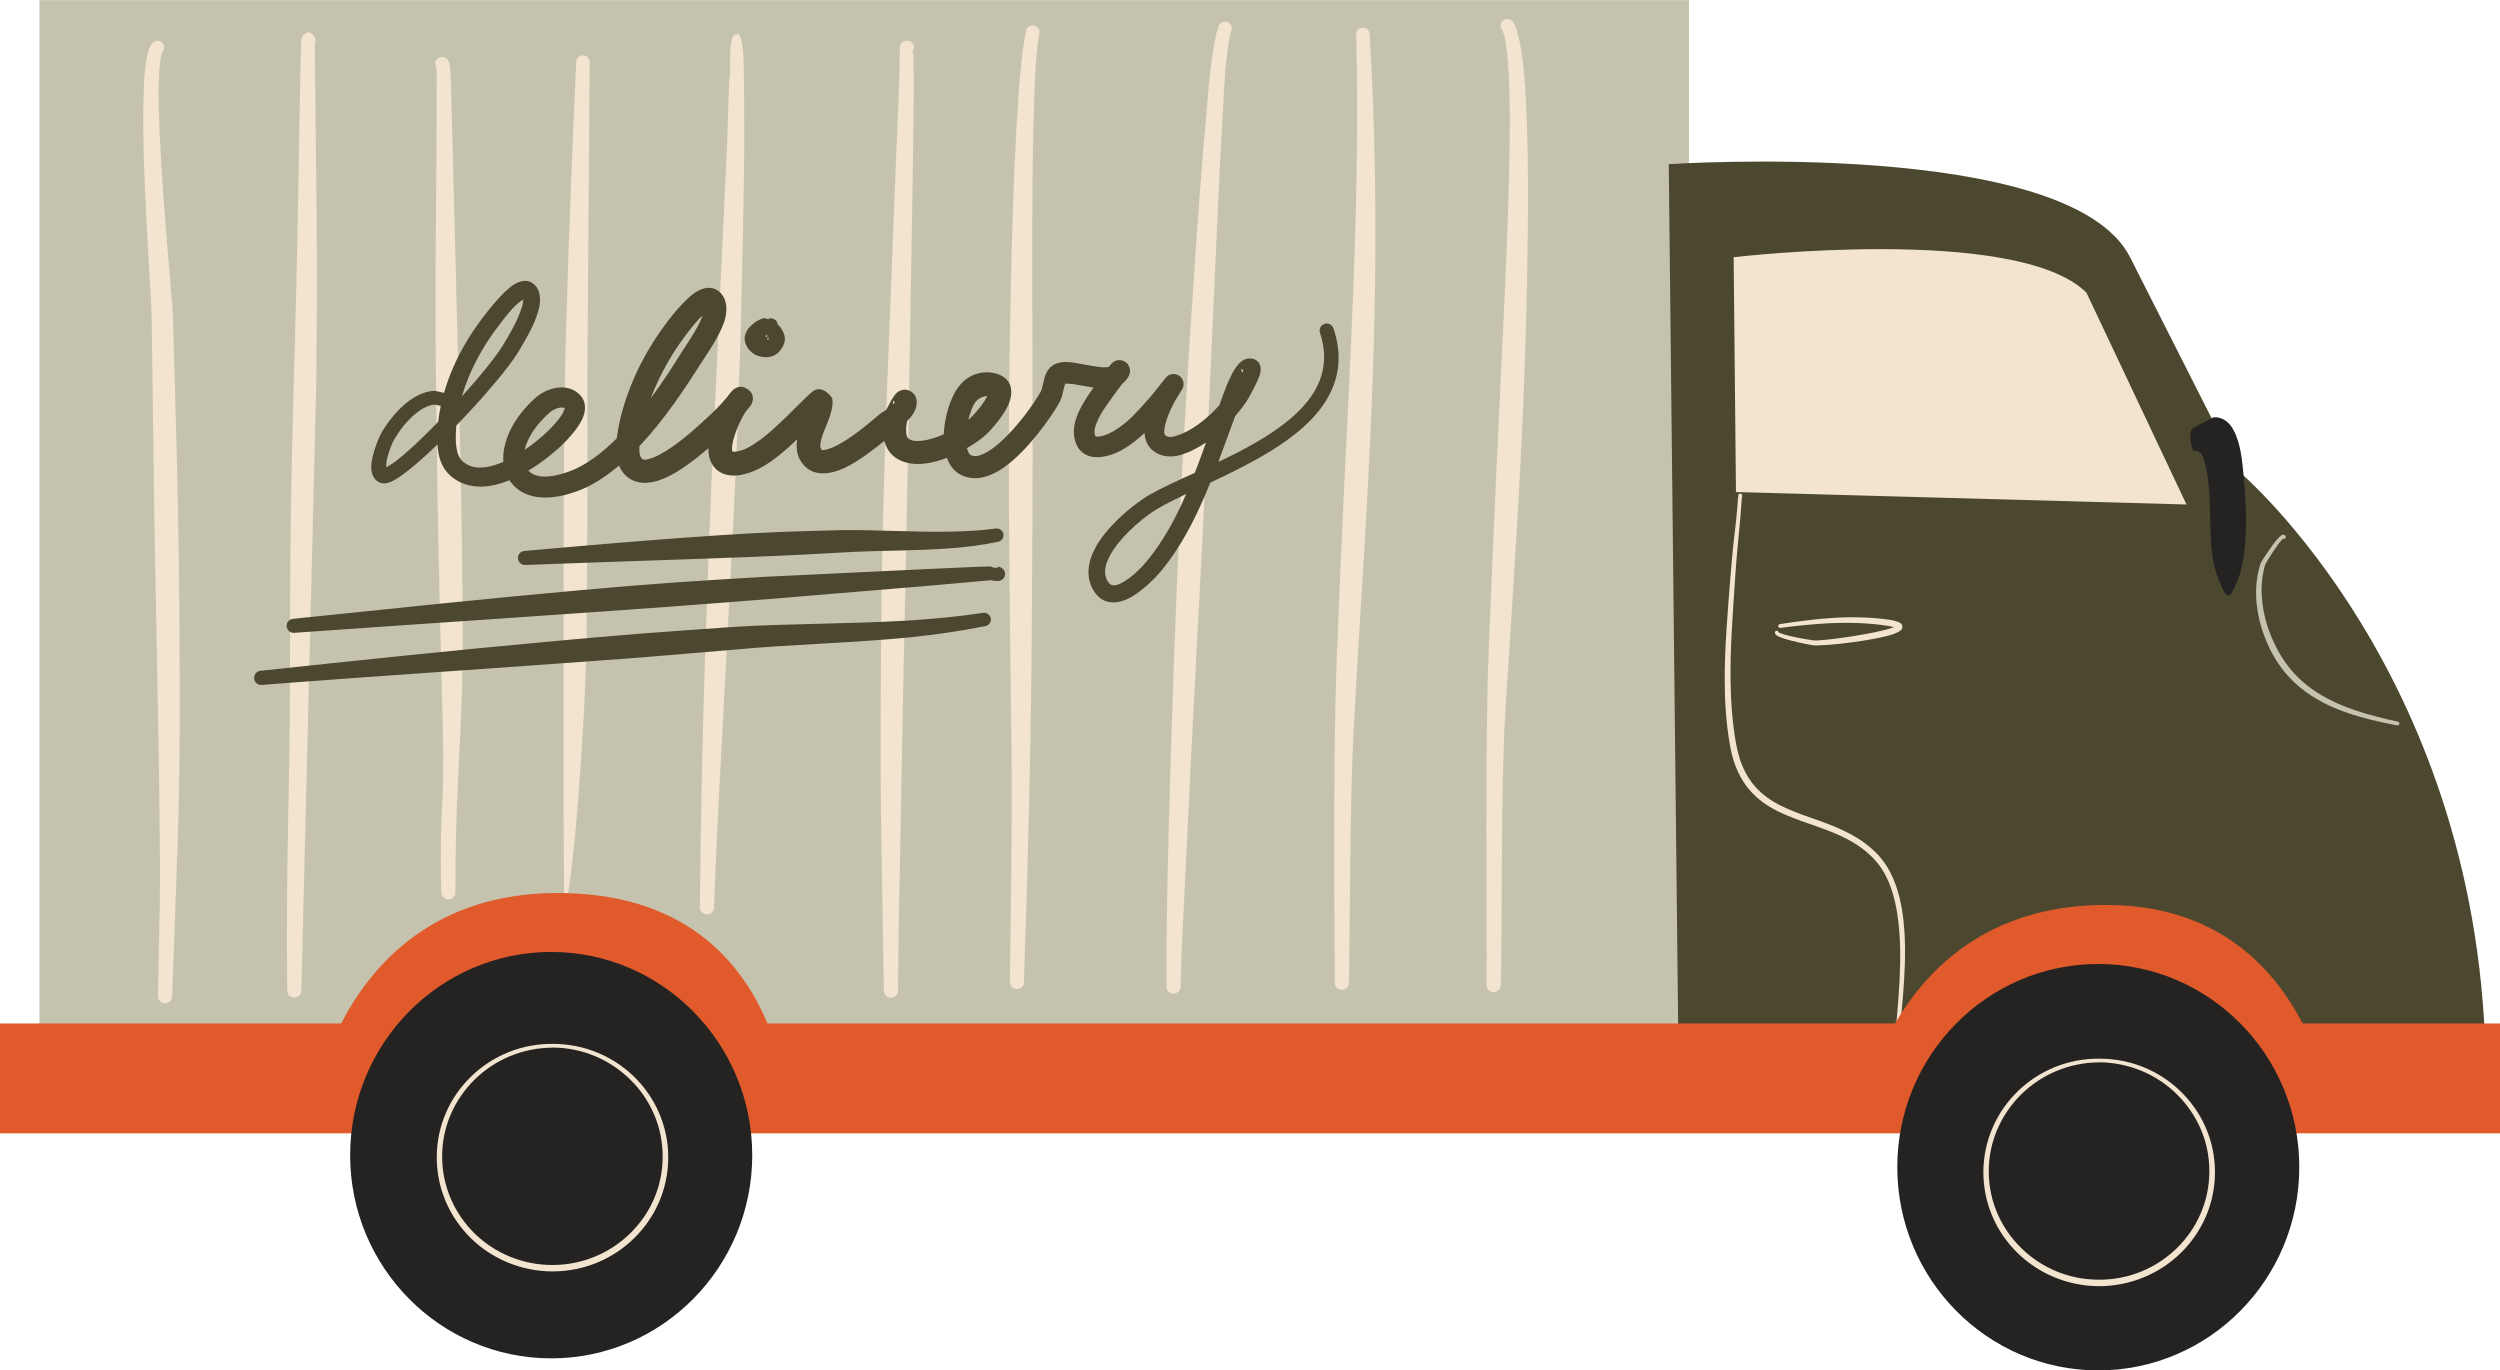 <?xml version="1.0" encoding="UTF-8" standalone="no"?><svg xmlns="http://www.w3.org/2000/svg" xmlns:xlink="http://www.w3.org/1999/xlink" fill="#000000" height="48.5" preserveAspectRatio="xMidYMid meet" version="1" viewBox="0.0 0.0 88.5 48.5" width="88.5" zoomAndPan="magnify"><defs><clipPath id="a"><path d="M 0 31 L 88.5 31 L 88.5 41 L 0 41 Z M 0 31"/></clipPath><clipPath id="b"><path d="M 12 33 L 82 33 L 82 48.512 L 12 48.512 Z M 12 33"/></clipPath></defs><g><g id="change1_1"><path d="M 59.789 0.004 L 59.789 37.934 L 1.395 37.934 L 1.395 0.004 L 59.789 0.004" fill="#c5c3ae" fill-rule="evenodd"/></g><g id="change2_1"><path d="M 43.117 0.98 L 43.117 1.012 L 43.125 1.039 C 43.145 1.004 43.156 0.969 43.133 0.961 C 43.129 0.961 43.125 0.961 43.121 0.961 Z M 43.523 1.172 C 43.527 1.168 43.527 1.168 43.527 1.164 C 43.531 1.164 43.531 1.16 43.535 1.16 Z M 11.168 1.422 C 11.16 1.422 11.156 1.422 11.148 1.422 C 11.141 1.418 11.148 1.438 11.148 1.445 C 11.145 1.461 11.145 1.48 11.145 1.504 L 11.168 1.484 C 11.168 1.473 11.168 1.457 11.168 1.441 Z M 32.34 1.75 C 32.336 1.75 32.332 1.746 32.328 1.746 C 32.305 1.746 32.301 1.773 32.305 1.809 L 32.312 1.797 C 32.324 1.785 32.332 1.766 32.34 1.75 Z M 32.234 1.871 C 32.219 1.883 32.199 1.891 32.18 1.895 C 32.164 1.898 32.145 1.902 32.125 1.902 C 32.16 1.902 32.199 1.895 32.234 1.871 Z M 15.445 2.371 C 15.445 2.363 15.445 2.348 15.441 2.348 C 15.438 2.348 15.434 2.352 15.434 2.352 L 15.445 2.371 L 15.445 2.383 L 15.465 2.398 Z M 15.543 2.453 C 15.547 2.457 15.555 2.461 15.562 2.461 C 15.57 2.465 15.574 2.469 15.582 2.469 Z M 15.59 2.469 L 15.602 2.473 L 15.582 2.469 Z M 15.609 2.473 L 15.617 2.473 Z M 53.16 1.031 C 53.266 1.199 53.328 1.578 53.375 2.129 C 53.473 3.227 53.461 4.949 53.398 7.039 C 53.348 8.805 53.25 10.828 53.148 12.961 C 53.086 14.246 53.023 15.574 52.961 16.91 C 52.871 18.91 52.785 20.926 52.707 22.836 C 52.555 26.43 52.648 32.785 52.625 34.875 C 52.621 35.008 52.734 35.117 52.871 35.121 C 53.008 35.125 53.121 35.02 53.125 34.887 C 53.188 33.281 53.121 27.875 53.285 25.277 C 53.414 23.258 53.559 21.047 53.691 18.801 C 53.758 17.648 53.824 16.488 53.879 15.34 C 53.961 13.547 54.02 11.789 54.055 10.148 C 54.109 7.578 54.105 5.301 54.023 3.637 C 53.949 2.125 53.785 1.102 53.559 0.777 C 53.488 0.672 53.34 0.641 53.23 0.711 C 53.117 0.781 53.086 0.922 53.16 1.031 Z M 48.008 1.219 C 48.066 3.301 48.047 5.391 47.996 7.484 C 47.945 9.488 47.859 11.492 47.766 13.5 C 47.703 14.836 47.637 16.172 47.57 17.512 C 47.477 19.52 47.391 21.531 47.312 23.535 C 47.203 26.562 47.227 31.789 47.254 34.793 C 47.25 34.93 47.363 35.035 47.5 35.039 C 47.641 35.039 47.75 34.93 47.754 34.797 C 47.789 32.609 47.793 28.211 47.91 26.012 C 48.027 23.82 48.164 21.629 48.297 19.434 C 48.367 18.262 48.434 17.09 48.488 15.918 C 48.574 14.156 48.637 12.398 48.668 10.637 C 48.723 7.48 48.676 4.328 48.484 1.199 C 48.48 1.074 48.367 0.973 48.234 0.98 C 48.102 0.984 48 1.094 48.008 1.219 Z M 36.328 1.082 C 36.051 2.223 35.859 6.059 35.77 10.793 C 35.734 12.508 35.715 14.348 35.715 16.215 C 35.711 17.414 35.719 18.625 35.73 19.828 C 35.75 22.184 35.781 24.5 35.809 26.602 C 35.84 29.359 35.766 33.141 35.75 34.766 C 35.746 34.898 35.855 35.012 35.992 35.012 C 36.133 35.016 36.246 34.91 36.246 34.777 C 36.332 32.457 36.488 27.199 36.52 22.926 C 36.535 20.66 36.555 18.281 36.555 15.957 C 36.555 13.945 36.543 11.973 36.543 10.152 C 36.539 7.93 36.543 5.93 36.586 4.355 C 36.621 2.832 36.684 1.711 36.793 1.18 C 36.824 1.055 36.742 0.934 36.613 0.906 C 36.484 0.879 36.355 0.957 36.328 1.082 Z M 26.055 1.242 C 26.184 1.074 26.32 1.391 26.332 2.48 C 26.332 2.488 26.332 2.496 26.328 2.504 C 26.336 2.801 26.336 2.789 26.34 3.121 L 26.348 5.254 C 26.336 6.309 26.32 7.363 26.297 8.418 C 26.277 9.473 26.25 10.523 26.223 11.578 C 26.191 12.672 26.16 13.766 26.117 14.859 C 26.078 15.953 26.031 17.047 25.977 18.141 C 25.879 20.18 25.766 22.223 25.66 24.262 C 25.496 27.32 25.391 29.07 25.273 32.133 C 25.27 32.266 25.156 32.371 25.02 32.367 C 24.883 32.363 24.773 32.254 24.773 32.121 C 24.82 28.473 24.859 26.129 24.984 22.48 C 25.047 20.66 25.109 18.836 25.188 17.016 C 25.266 15.191 25.363 13.371 25.438 11.551 L 25.734 5.238 L 25.805 3.121 C 25.812 2.766 25.84 2.703 25.844 2.457 L 25.848 2.359 C 25.82 1.477 25.934 1.164 26.055 1.242 Z M 15.434 2.352 C 15.414 2.324 15.406 2.289 15.406 2.254 C 15.398 2.129 15.504 2.02 15.633 2.016 C 15.695 2.012 15.762 2.031 15.82 2.082 C 15.848 2.109 15.898 2.184 15.918 2.301 C 15.965 2.551 15.969 3.191 15.973 3.281 L 16.215 12.742 C 16.25 14.227 16.293 15.707 16.32 17.191 C 16.348 18.672 16.367 20.156 16.379 21.641 C 16.418 26.09 16.117 27.141 16.121 31.594 C 16.125 31.727 16.016 31.836 15.875 31.836 C 15.738 31.84 15.625 31.73 15.621 31.598 C 15.543 28.484 15.754 28.77 15.672 25.656 C 15.621 23.578 15.566 21.504 15.523 19.43 C 15.496 18.094 15.473 16.758 15.457 15.426 C 15.441 14.535 15.438 13.645 15.426 12.758 C 15.418 11.809 15.414 10.859 15.418 9.914 C 15.426 7.703 15.461 5.496 15.457 3.289 C 15.457 3.207 15.48 2.617 15.445 2.383 C 15.434 2.371 15.426 2.359 15.434 2.352 Z M 20.398 2.188 C 20.398 2.188 20.242 5.555 20.129 8.785 C 20.07 10.449 20.023 12.078 20.004 13.188 C 19.992 14.102 19.977 15.016 19.969 15.93 C 19.957 17.301 19.949 18.672 19.953 20.043 C 19.953 22.176 19.941 29.121 19.965 31.254 C 19.988 34.074 20.719 26.898 20.766 22.328 C 20.777 20.805 20.789 19.285 20.793 17.762 C 20.801 16.238 20.793 14.715 20.793 13.191 L 20.875 2.199 C 20.879 2.074 20.773 1.965 20.645 1.961 C 20.512 1.961 20.402 2.059 20.398 2.188 Z M 43.121 0.961 C 43.129 0.926 43.148 0.887 43.172 0.859 C 43.234 0.789 43.293 0.777 43.32 0.773 C 43.41 0.754 43.48 0.785 43.531 0.836 C 43.566 0.863 43.617 0.926 43.605 1.035 C 43.602 1.066 43.555 1.191 43.543 1.246 C 43.457 1.68 43.406 2.125 43.371 2.57 C 43.316 3.254 43.297 3.941 43.254 4.609 C 43.199 5.387 43.098 7.758 42.953 10.918 C 42.867 12.797 42.773 14.957 42.66 17.227 C 42.582 18.875 42.488 20.578 42.398 22.273 C 42.262 24.895 42.125 27.5 42.016 29.848 C 41.902 32.328 41.828 33.301 41.793 34.934 C 41.793 35.066 41.68 35.172 41.543 35.172 C 41.406 35.172 41.293 35.062 41.293 34.93 C 41.285 32.625 41.336 30.426 41.449 26.664 C 41.512 24.617 41.59 22.469 41.676 20.348 C 41.723 19.281 41.77 18.223 41.82 17.188 C 41.875 16.105 41.934 15.047 41.996 14.031 C 42.074 12.68 42.156 11.402 42.234 10.246 C 42.422 7.398 42.59 5.289 42.66 4.566 C 42.727 3.895 42.766 3.207 42.844 2.523 C 42.895 2.059 42.965 1.602 43.066 1.152 C 43.07 1.129 43.098 1.09 43.121 1.051 C 43.117 1.039 43.117 1.023 43.117 1.012 C 43.109 0.988 43.105 0.961 43.121 0.961 Z M 5.379 1.539 C 5.293 1.652 5.219 1.879 5.168 2.195 C 5.09 2.738 5.062 3.582 5.07 4.547 C 5.098 7.133 5.367 10.598 5.371 11.285 C 5.406 13.746 5.43 16.207 5.469 18.668 C 5.5 20.512 5.543 22.355 5.574 24.203 C 5.609 26.047 5.641 27.891 5.656 29.734 C 5.684 32.367 5.625 32.633 5.594 35.27 C 5.59 35.402 5.699 35.512 5.836 35.516 C 5.977 35.52 6.09 35.414 6.094 35.281 C 6.242 30.883 6.375 28.855 6.363 24.457 C 6.359 22.258 6.34 20.062 6.297 17.863 C 6.254 15.664 6.184 13.469 6.125 11.273 C 6.102 10.582 5.746 7.121 5.645 4.535 C 5.605 3.602 5.602 2.785 5.664 2.258 C 5.688 2.043 5.711 1.883 5.77 1.809 C 5.844 1.703 5.82 1.559 5.711 1.484 C 5.605 1.41 5.457 1.438 5.379 1.539 Z M 11.145 1.566 C 11.141 1.887 11.156 2.547 11.156 2.84 L 11.18 5.078 C 11.199 6.5 11.215 7.922 11.219 9.34 C 11.219 10.762 11.211 12.184 11.195 13.602 L 10.668 35.07 C 10.668 35.203 10.559 35.312 10.418 35.312 C 10.281 35.312 10.168 35.203 10.168 35.07 C 10.113 30.152 10.27 28.348 10.266 23.43 C 10.266 21.789 10.27 20.148 10.293 18.508 C 10.312 16.867 10.355 15.227 10.398 13.586 C 10.441 12.168 10.477 10.754 10.508 9.336 C 10.539 7.914 10.566 6.5 10.586 5.078 L 10.629 2.832 C 10.641 2.492 10.648 1.652 10.664 1.418 C 10.684 1.184 10.898 1.141 10.922 1.141 C 10.941 1.141 11.137 1.18 11.168 1.422 C 11.219 1.434 11.207 1.457 11.168 1.484 C 11.164 1.516 11.156 1.543 11.145 1.566 Z M 32.305 1.809 C 32.312 1.863 32.336 1.926 32.336 1.93 C 32.344 2.426 32.348 2.926 32.344 3.422 C 32.34 4.164 32.328 4.91 32.32 5.652 L 32.168 14.785 C 32.125 16.68 32.094 18.574 32.055 20.473 C 31.996 23.312 31.934 26.156 31.887 29 C 31.836 32.16 31.812 31.918 31.789 35.078 C 31.789 35.211 31.68 35.316 31.539 35.32 C 31.402 35.32 31.289 35.211 31.289 35.078 C 31.219 30.336 31.152 28.996 31.18 24.25 C 31.188 22.672 31.203 21.09 31.234 19.508 C 31.266 17.926 31.312 16.348 31.363 14.766 L 31.719 5.641 C 31.75 4.898 31.785 4.152 31.812 3.41 C 31.828 2.918 31.844 2.422 31.852 1.93 C 31.852 1.918 31.844 1.695 31.867 1.621 C 31.918 1.473 32.039 1.434 32.129 1.441 C 32.262 1.449 32.359 1.562 32.352 1.688 C 32.352 1.711 32.348 1.73 32.34 1.75 C 32.348 1.758 32.332 1.781 32.312 1.797 L 32.305 1.809" fill="#f2e4cf" fill-rule="evenodd"/></g><g id="change3_1"><path d="M 27.082 11.641 L 27.086 11.645 C 27.086 11.645 27.086 11.648 27.09 11.652 L 27.09 11.645 Z M 27.113 11.883 C 27.098 11.891 27.113 11.93 27.133 11.934 C 27.145 11.938 27.16 11.926 27.16 11.914 C 27.156 11.895 27.16 11.875 27.156 11.848 L 27.148 11.836 C 27.141 11.852 27.125 11.879 27.113 11.883 Z M 27.156 12.023 C 27.156 12.027 27.16 12.031 27.168 12.031 C 27.219 12.043 27.215 11.98 27.191 11.918 C 27.18 11.949 27.168 11.988 27.156 12.023 Z M 26.496 12.355 C 26.371 12.18 26.312 11.98 26.406 11.781 C 26.441 11.715 26.473 11.641 26.531 11.582 C 26.648 11.465 26.785 11.359 26.875 11.324 C 26.926 11.305 26.98 11.262 27.059 11.266 C 27.094 11.266 27.137 11.285 27.172 11.297 L 27.191 11.285 L 27.203 11.281 C 27.195 11.285 27.191 11.293 27.184 11.301 C 27.203 11.305 27.219 11.305 27.219 11.289 C 27.219 11.281 27.219 11.277 27.215 11.277 C 27.289 11.258 27.371 11.27 27.434 11.32 C 27.504 11.352 27.504 11.414 27.523 11.445 C 27.535 11.461 27.531 11.477 27.535 11.488 C 27.648 11.582 27.695 11.691 27.738 11.785 C 27.859 12.051 27.73 12.289 27.566 12.465 C 27.383 12.66 27.055 12.707 26.746 12.562 C 26.656 12.52 26.574 12.445 26.496 12.355 Z M 27.215 11.277 C 27.215 11.277 27.207 11.277 27.203 11.281 Z M 41.988 17.488 C 41.617 17.668 41.273 17.836 40.992 18 C 40.594 18.23 39.832 18.828 39.402 19.484 C 39.156 19.863 39.004 20.266 39.23 20.605 C 39.344 20.777 39.52 20.73 39.695 20.641 C 40.098 20.441 40.504 19.988 40.664 19.785 C 41.137 19.191 41.512 18.531 41.832 17.844 C 41.887 17.727 41.938 17.605 41.988 17.488 Z M 31.633 14.195 C 31.59 14.172 31.625 14.277 31.633 14.312 L 31.637 14.316 C 31.672 14.27 31.684 14.227 31.633 14.195 Z M 18.574 15.926 C 18.906 15.699 19.195 15.453 19.395 15.262 C 19.508 15.148 19.73 14.926 19.883 14.695 C 19.934 14.617 19.977 14.5 19.992 14.453 C 19.941 14.418 19.871 14.422 19.805 14.434 C 19.676 14.457 19.543 14.527 19.457 14.605 C 18.965 15.039 18.664 15.512 18.574 15.926 Z M 15.602 14.371 C 15.496 14.34 15.406 14.32 15.383 14.324 C 15.148 14.344 14.93 14.469 14.73 14.629 C 14.402 14.891 14.129 15.258 13.953 15.559 C 13.895 15.656 13.762 15.973 13.695 16.266 C 13.676 16.355 13.672 16.469 13.672 16.543 C 13.75 16.5 13.871 16.43 13.977 16.352 C 14.383 16.047 14.941 15.523 15.512 14.934 C 15.535 14.746 15.562 14.559 15.602 14.371 Z M 16.352 14.035 C 17.008 13.305 17.582 12.598 17.84 12.164 C 17.945 11.984 18.25 11.496 18.418 11.039 C 18.465 10.914 18.5 10.793 18.516 10.684 C 18.52 10.652 18.523 10.621 18.523 10.598 C 18.445 10.652 18.316 10.746 18.227 10.836 C 17.941 11.125 17.676 11.5 17.613 11.582 C 17.223 12.098 16.879 12.672 16.621 13.277 C 16.516 13.527 16.426 13.777 16.352 14.035 Z M 23.035 14.102 C 23.477 13.508 23.855 12.91 24.168 12.41 C 24.266 12.25 24.527 11.887 24.723 11.508 C 24.781 11.395 24.832 11.277 24.871 11.172 C 24.844 11.191 24.82 11.219 24.793 11.242 C 24.512 11.527 24.25 11.898 24.188 11.984 C 23.844 12.449 23.535 12.973 23.281 13.52 C 23.191 13.711 23.109 13.906 23.035 14.102 Z M 24.918 10.902 C 24.91 10.906 24.926 10.918 24.934 10.926 L 24.938 10.934 C 24.941 10.91 24.938 10.898 24.918 10.902 Z M 34.277 14.863 C 34.312 14.836 34.34 14.812 34.363 14.789 C 34.438 14.719 34.676 14.469 34.848 14.199 C 34.883 14.148 34.918 14.078 34.945 14.016 C 34.805 14.031 34.586 14.098 34.469 14.328 C 34.395 14.48 34.328 14.664 34.277 14.863 Z M 43.992 13.199 C 44.02 13.129 44.016 13.078 43.961 13.066 C 43.902 13.059 43.969 13.164 43.992 13.199 Z M 47.203 11.621 C 47.598 12.781 47.324 13.734 46.695 14.535 C 45.828 15.633 44.238 16.43 42.844 17.086 C 42.707 17.434 42.559 17.773 42.398 18.109 C 42.055 18.84 41.648 19.539 41.141 20.168 C 40.91 20.457 40.25 21.141 39.68 21.289 C 39.316 21.383 38.977 21.309 38.73 20.934 C 38.383 20.395 38.52 19.758 38.914 19.16 C 39.398 18.43 40.258 17.762 40.707 17.508 C 41.133 17.266 41.691 17.012 42.297 16.738 C 42.438 16.379 42.566 16.02 42.695 15.664 C 42.398 15.863 42.082 16.023 41.762 16.113 C 41.449 16.199 41.141 16.16 40.918 16.023 C 40.691 15.891 40.531 15.656 40.516 15.324 C 40.465 15.375 40.41 15.422 40.359 15.469 C 40.105 15.691 39.836 15.883 39.535 16.02 C 39.328 16.113 39.008 16.207 38.738 16.18 C 38.469 16.152 38.238 16.023 38.113 15.75 C 37.992 15.492 37.988 15.203 38.066 14.91 C 38.18 14.484 38.484 14.043 38.711 13.719 C 38.504 13.691 38.289 13.648 38.09 13.613 C 37.965 13.59 37.789 13.582 37.711 13.578 C 37.699 13.609 37.684 13.652 37.676 13.684 C 37.648 13.797 37.621 13.922 37.594 14.023 C 37.566 14.117 37.531 14.199 37.496 14.262 C 37.219 14.754 36.371 15.969 35.527 16.555 C 34.977 16.938 34.418 17.047 33.965 16.781 C 33.762 16.664 33.613 16.465 33.52 16.207 C 33.395 16.254 33.266 16.297 33.141 16.332 C 32.531 16.5 31.949 16.449 31.59 16.109 C 31.449 15.977 31.355 15.805 31.305 15.609 C 30.918 15.922 30.375 16.34 29.887 16.57 C 29.367 16.812 28.891 16.82 28.59 16.59 C 28.262 16.332 28.164 15.992 28.211 15.613 C 28.215 15.594 28.215 15.57 28.219 15.551 C 27.934 15.824 27.594 16.133 27.238 16.371 C 26.855 16.629 26.453 16.805 26.062 16.832 C 25.734 16.852 25.512 16.758 25.355 16.613 C 25.184 16.457 25.086 16.223 25.078 15.938 C 25.078 15.914 25.074 15.891 25.078 15.867 C 24.656 16.227 24.086 16.68 23.566 16.91 C 22.996 17.172 22.477 17.156 22.145 16.828 C 22.043 16.73 21.969 16.613 21.914 16.48 C 21.434 16.887 20.93 17.211 20.406 17.398 C 19.188 17.836 18.395 17.559 18.035 17 C 17.945 17.035 17.855 17.07 17.766 17.098 C 17.105 17.309 16.453 17.281 15.949 16.844 C 15.738 16.656 15.609 16.414 15.543 16.141 C 15.512 16.012 15.492 15.871 15.484 15.734 C 15.422 15.797 15.359 15.855 15.297 15.914 C 14.699 16.48 14.164 16.91 13.859 17.047 C 13.707 17.117 13.582 17.125 13.496 17.102 C 13.25 17.031 13.113 16.785 13.145 16.43 C 13.184 16.02 13.426 15.445 13.516 15.301 C 13.719 14.953 14.039 14.535 14.418 14.238 C 14.703 14.016 15.016 13.863 15.34 13.836 C 15.383 13.832 15.535 13.859 15.719 13.91 C 15.805 13.609 15.91 13.316 16.035 13.027 C 16.316 12.371 16.695 11.758 17.121 11.203 C 17.223 11.07 17.805 10.297 18.23 10.051 C 18.52 9.887 18.773 9.914 18.945 10.102 C 19.129 10.297 19.164 10.633 19.055 11.016 C 18.902 11.566 18.477 12.238 18.344 12.465 C 17.988 13.047 17.082 14.105 16.156 15.062 C 16.152 15.094 16.152 15.125 16.148 15.156 C 16.133 15.371 16.121 15.621 16.16 15.855 C 16.188 16.039 16.246 16.219 16.387 16.34 C 16.711 16.617 17.137 16.59 17.555 16.449 C 17.645 16.422 17.734 16.387 17.82 16.348 C 17.77 15.688 18.121 14.816 18.98 14.062 C 19.199 13.875 19.539 13.719 19.855 13.715 C 20.117 13.707 20.367 13.797 20.555 14.008 C 20.738 14.219 20.758 14.508 20.621 14.816 C 20.461 15.18 20.066 15.59 19.883 15.766 C 19.609 16.027 19.184 16.371 18.707 16.66 C 18.941 16.922 19.441 16.949 20.148 16.691 C 20.746 16.473 21.309 16.039 21.832 15.52 C 21.855 15.34 21.887 15.172 21.914 15.031 C 22.039 14.41 22.262 13.777 22.539 13.176 C 22.82 12.578 23.164 12.012 23.535 11.508 C 23.648 11.355 24.254 10.539 24.699 10.301 C 25.035 10.117 25.332 10.164 25.539 10.402 C 25.734 10.633 25.77 11.004 25.629 11.418 C 25.441 11.953 24.98 12.598 24.836 12.828 C 24.285 13.699 23.523 14.855 22.633 15.797 C 22.633 15.816 22.633 15.832 22.633 15.852 C 22.633 16 22.633 16.148 22.727 16.238 C 22.785 16.301 22.879 16.27 22.973 16.246 C 23.137 16.207 23.309 16.121 23.488 16.016 C 24.129 15.641 24.789 15.012 25.02 14.801 C 25.133 14.695 25.242 14.594 25.348 14.484 C 25.453 14.383 25.555 14.273 25.652 14.16 C 25.676 14.137 25.715 14.09 25.754 14.039 C 25.812 13.957 25.867 13.887 25.914 13.84 C 26.242 13.496 26.57 13.859 26.586 13.887 C 26.602 13.906 26.742 14.129 26.562 14.371 C 26.535 14.41 26.457 14.508 26.383 14.594 C 26.242 14.812 26.078 15.16 25.984 15.484 C 25.941 15.637 25.91 15.781 25.914 15.906 C 25.918 15.934 25.922 15.969 25.93 15.988 C 25.949 15.992 25.98 15.992 26.008 15.992 C 26.262 15.973 26.52 15.84 26.766 15.672 C 27.203 15.379 27.605 14.973 27.906 14.688 L 28.465 14.133 C 28.477 14.117 28.664 13.945 28.738 13.879 C 29.098 13.566 29.457 14.074 29.461 14.102 C 29.492 14.285 29.457 14.516 29.367 14.766 C 29.266 15.062 29.082 15.406 29.043 15.711 C 29.035 15.793 29.031 15.871 29.102 15.93 C 29.117 15.941 29.141 15.93 29.16 15.93 C 29.207 15.926 29.258 15.914 29.309 15.898 C 29.523 15.836 29.77 15.699 30.008 15.543 C 30.504 15.219 30.969 14.805 31.164 14.641 C 31.191 14.617 31.281 14.57 31.371 14.512 C 31.426 14.398 31.586 14.102 31.668 13.992 C 31.742 13.891 31.824 13.848 31.863 13.832 C 32.012 13.766 32.137 13.797 32.23 13.848 C 32.312 13.895 32.402 13.969 32.438 14.117 C 32.473 14.262 32.449 14.434 32.348 14.609 C 32.293 14.707 32.207 14.809 32.113 14.902 C 32.09 15.008 32.074 15.133 32.078 15.25 C 32.082 15.352 32.086 15.453 32.152 15.516 C 32.254 15.609 32.398 15.621 32.559 15.609 C 32.758 15.598 32.973 15.539 33.184 15.465 C 33.262 15.434 33.336 15.406 33.41 15.371 C 33.43 14.879 33.57 14.344 33.762 13.969 C 34.023 13.449 34.402 13.25 34.734 13.195 C 35.035 13.145 35.309 13.219 35.473 13.312 C 35.598 13.383 35.676 13.473 35.719 13.547 C 35.836 13.754 35.828 14.055 35.676 14.371 C 35.477 14.793 35.035 15.266 34.918 15.375 C 34.773 15.516 34.527 15.691 34.23 15.863 C 34.238 15.887 34.242 15.91 34.25 15.93 C 34.277 16.004 34.301 16.07 34.359 16.105 C 34.488 16.18 34.637 16.145 34.793 16.078 C 34.984 15.996 35.18 15.855 35.371 15.688 C 36.02 15.125 36.617 14.262 36.832 13.883 C 36.914 13.742 36.934 13.469 37.004 13.289 C 37.047 13.176 37.105 13.082 37.168 13.016 C 37.273 12.91 37.418 12.84 37.613 12.82 C 37.934 12.785 38.469 12.938 38.922 12.992 C 39.016 13.004 39.102 13.008 39.18 13 C 39.203 13 39.227 12.996 39.246 12.992 C 39.293 12.934 39.348 12.871 39.367 12.852 C 39.527 12.707 39.684 12.75 39.734 12.766 C 39.852 12.801 39.941 12.875 39.984 13.02 C 39.996 13.051 40.031 13.148 39.961 13.305 C 39.902 13.418 39.828 13.512 39.73 13.582 L 39.414 14.008 C 39.25 14.246 38.973 14.594 38.828 14.953 C 38.758 15.121 38.711 15.293 38.777 15.441 C 38.785 15.457 38.809 15.453 38.824 15.453 C 38.859 15.457 38.895 15.453 38.934 15.449 C 39.043 15.434 39.152 15.395 39.234 15.359 C 39.469 15.25 39.684 15.098 39.887 14.926 C 40.211 14.645 40.496 14.305 40.77 13.996 L 41.262 13.379 C 41.379 13.227 41.594 13.195 41.75 13.305 C 41.906 13.414 41.945 13.629 41.844 13.789 L 41.586 14.207 C 41.484 14.402 41.379 14.621 41.301 14.848 C 41.258 14.98 41.223 15.113 41.215 15.242 C 41.207 15.332 41.223 15.398 41.277 15.434 C 41.359 15.48 41.469 15.477 41.578 15.445 C 41.961 15.344 42.332 15.109 42.668 14.828 C 42.848 14.676 43.016 14.512 43.168 14.34 C 43.285 14.004 43.492 13.422 43.695 13.09 C 43.809 12.906 43.934 12.785 44.039 12.734 C 44.137 12.688 44.234 12.68 44.328 12.695 C 44.504 12.73 44.668 12.875 44.621 13.172 C 44.574 13.457 44.145 14.191 44.109 14.238 C 43.996 14.402 43.867 14.57 43.723 14.734 C 43.711 14.773 43.703 14.801 43.695 14.816 C 43.508 15.32 43.32 15.84 43.129 16.352 C 44.023 15.93 44.941 15.441 45.656 14.844 C 46.59 14.059 47.16 13.082 46.727 11.781 C 46.684 11.652 46.754 11.508 46.887 11.465 C 47.016 11.422 47.156 11.492 47.203 11.621 Z M 35.309 20.066 C 35.312 20.066 35.316 20.074 35.316 20.09 C 35.312 20.121 35.273 20.117 35.227 20.105 C 35.242 20.09 35.266 20.074 35.281 20.066 C 35.254 20.074 35.227 20.082 35.199 20.102 C 35.133 20.078 35.055 20.047 35.016 20.051 L 34.48 20.07 L 32.812 20.145 L 27.168 20.414 C 26.047 20.48 24.926 20.547 23.805 20.625 C 22.684 20.707 21.562 20.801 20.441 20.902 C 17.082 21.203 13.73 21.562 10.375 21.906 C 10.238 21.918 10.137 22.039 10.148 22.176 C 10.16 22.312 10.281 22.414 10.418 22.402 C 12.77 22.234 15.125 22.074 17.48 21.914 C 19.047 21.805 20.617 21.699 22.184 21.586 C 23.191 21.516 24.199 21.441 25.207 21.363 C 25.879 21.312 26.551 21.258 27.223 21.207 L 32.852 20.738 L 34.516 20.59 L 35.039 20.543 C 35.086 20.539 35.18 20.559 35.238 20.566 C 35.309 20.57 35.363 20.566 35.391 20.559 C 35.504 20.527 35.551 20.453 35.57 20.387 C 35.582 20.336 35.605 20.227 35.484 20.125 C 35.434 20.078 35.371 20.059 35.309 20.066 Z M 34.793 21.695 C 33.941 21.828 33.066 21.906 32.184 21.965 C 30.117 22.09 28 22.07 25.992 22.191 C 24.871 22.273 23.754 22.344 22.633 22.434 C 21.516 22.523 20.395 22.621 19.277 22.727 C 15.922 23.035 12.57 23.387 9.223 23.746 C 9.082 23.762 8.984 23.883 8.996 24.02 C 9.008 24.156 9.129 24.258 9.27 24.246 C 11.617 24.062 13.969 23.898 16.32 23.734 C 17.887 23.621 19.453 23.516 21.02 23.398 C 21.691 23.352 22.363 23.301 23.035 23.246 C 24.043 23.164 25.047 23.078 26.055 22.992 C 28.055 22.805 30.172 22.766 32.23 22.559 C 33.129 22.465 34.02 22.34 34.879 22.164 C 35.012 22.141 35.098 22.016 35.074 21.887 C 35.047 21.758 34.926 21.672 34.793 21.695 Z M 23.34 19.832 C 24.395 19.793 25.445 19.762 26.496 19.719 C 27.176 19.691 27.852 19.664 28.527 19.629 C 28.977 19.605 29.43 19.578 29.879 19.555 C 31.094 19.48 32.41 19.508 33.68 19.406 C 34.242 19.363 34.793 19.293 35.328 19.18 C 35.457 19.156 35.543 19.035 35.52 18.902 C 35.496 18.773 35.371 18.688 35.242 18.711 C 34.727 18.781 34.195 18.809 33.652 18.82 C 32.379 18.844 31.066 18.754 29.852 18.766 C 29.098 18.785 28.344 18.801 27.59 18.832 C 26.836 18.863 26.082 18.906 25.332 18.957 C 23.074 19.105 20.82 19.305 18.566 19.504 C 18.43 19.512 18.324 19.629 18.336 19.766 C 18.344 19.906 18.461 20.008 18.598 20 C 20.18 19.938 21.758 19.887 23.34 19.832 Z M 88 38.047 L 59.422 37.719 L 59.074 5.812 C 59.074 5.812 73.25 4.852 75.406 9.109 C 76.66 11.582 79.234 16.668 79.234 16.668 C 79.234 16.668 87.934 23.953 88 38.047" fill="#4c482f"/></g><g id="change2_2"><path d="M 66.504 30.285 C 65.914 29.645 65.168 29.332 64.426 29.062 C 63.664 28.789 62.906 28.562 62.336 28.051 C 61.918 27.676 61.602 27.148 61.457 26.328 C 61.324 25.582 61.27 24.828 61.262 24.078 C 61.246 22.941 61.336 21.805 61.41 20.668 C 61.43 20.332 61.457 19.996 61.484 19.66 C 61.512 19.328 61.543 18.992 61.578 18.656 C 61.621 18.238 61.645 17.809 61.66 17.629 C 61.66 17.621 61.66 17.613 61.66 17.605 C 61.672 17.594 61.676 17.578 61.676 17.559 C 61.672 17.512 61.652 17.492 61.648 17.488 C 61.629 17.473 61.562 17.445 61.539 17.527 C 61.535 17.539 61.531 17.57 61.527 17.617 C 61.512 17.797 61.484 18.227 61.434 18.641 C 61.395 18.977 61.355 19.312 61.324 19.648 C 61.293 19.984 61.266 20.32 61.238 20.656 C 61.152 21.797 61.051 22.938 61.055 24.078 C 61.055 24.844 61.105 25.605 61.238 26.367 C 61.391 27.25 61.734 27.816 62.184 28.219 C 62.777 28.754 63.562 28.988 64.352 29.27 C 65.066 29.523 65.785 29.812 66.355 30.426 C 66.93 31.039 67.164 31.984 67.238 33.008 C 67.348 34.484 67.117 36.129 67.047 37.262 C 67.043 37.297 67.074 37.328 67.109 37.332 C 67.148 37.336 67.18 37.309 67.184 37.27 C 67.262 36.133 67.512 34.48 67.418 32.996 C 67.352 31.922 67.102 30.938 66.504 30.285 Z M 65.582 22.523 C 64.953 22.621 64.34 22.691 64.18 22.668 C 64.031 22.645 63.688 22.59 63.395 22.523 C 63.23 22.484 63.086 22.445 63 22.402 C 62.988 22.398 62.969 22.391 62.961 22.387 C 62.961 22.391 62.961 22.395 62.961 22.398 C 62.961 22.395 62.961 22.391 62.961 22.387 C 62.957 22.383 62.953 22.379 62.957 22.379 C 62.957 22.375 62.957 22.375 62.957 22.375 C 62.953 22.352 62.93 22.332 62.902 22.328 C 62.867 22.324 62.836 22.352 62.832 22.387 C 62.828 22.418 62.844 22.453 62.887 22.488 C 62.926 22.52 63 22.555 63.098 22.586 C 63.41 22.695 63.953 22.805 64.152 22.84 C 64.316 22.867 64.945 22.824 65.594 22.734 C 66.137 22.66 66.691 22.559 67.008 22.453 C 67.172 22.398 67.281 22.332 67.316 22.281 C 67.34 22.246 67.348 22.207 67.344 22.172 C 67.34 22.133 67.32 22.09 67.27 22.055 C 67.215 22.016 67.098 21.973 66.895 21.941 C 66.547 21.891 66.199 21.863 65.848 21.855 C 65.5 21.844 65.152 21.855 64.805 21.879 C 64.504 21.898 64.203 21.93 63.902 21.969 C 63.602 22.004 63.305 22.047 63.008 22.094 C 62.969 22.098 62.945 22.133 62.949 22.172 C 62.953 22.207 62.988 22.234 63.023 22.227 C 63.32 22.188 63.621 22.152 63.918 22.125 C 64.215 22.098 64.516 22.074 64.812 22.059 C 65.156 22.047 65.5 22.043 65.84 22.059 C 66.184 22.074 66.523 22.105 66.859 22.16 C 66.938 22.176 67 22.188 67.047 22.203 C 67.023 22.211 66.992 22.219 66.969 22.227 C 66.672 22.332 66.121 22.438 65.582 22.523 Z M 62.961 22.387 C 62.961 22.383 62.961 22.375 62.957 22.375 C 62.961 22.379 62.961 22.383 62.961 22.387 Z M 61.453 17.418 L 61.371 9.105 C 61.371 9.105 71.395 7.926 73.859 10.359 L 77.402 17.859 L 61.453 17.418" fill="#f2e4cf" fill-rule="evenodd"/></g><g clip-path="url(#a)" id="change4_1"><path d="M 88.5 36.23 L 88.5 40.121 L 0 40.121 L 0 36.23 L 12.078 36.23 C 13.164 34.125 15.355 31.645 19.664 31.613 C 24.199 31.582 26.238 34.012 27.168 36.23 L 67.086 36.23 C 68.246 34.238 70.418 32.082 74.43 32.035 C 78.363 31.992 80.426 34.137 81.512 36.23 L 88.5 36.23" fill="#e15a2b" fill-rule="evenodd"/></g><g clip-path="url(#b)" id="change5_1"><path d="M 19.512 33.699 C 15.586 33.699 12.395 36.926 12.395 40.895 C 12.395 44.863 15.586 48.086 19.512 48.086 C 23.438 48.086 26.629 44.863 26.629 40.895 C 26.629 36.926 23.438 33.699 19.512 33.699 Z M 81.395 41.316 C 81.395 45.285 78.207 48.512 74.277 48.512 C 70.352 48.512 67.164 45.285 67.164 41.316 C 67.164 37.348 70.352 34.125 74.277 34.125 C 78.207 34.125 81.395 37.348 81.395 41.316" fill="#252222" fill-rule="evenodd"/></g><g id="change1_2"><path d="M 80.793 19.035 Z M 80.828 19.059 C 80.832 19.062 80.84 19.062 80.836 19.059 C 80.836 19.055 80.832 19.055 80.828 19.059 Z M 80.816 19.066 C 80.812 19.074 80.805 19.082 80.797 19.09 C 80.605 19.277 80.203 19.941 80.188 19.988 C 80.082 20.34 80.047 20.715 80.066 21.09 C 80.086 21.465 80.16 21.84 80.273 22.184 C 80.41 22.598 80.582 22.957 80.781 23.27 C 81.121 23.809 81.547 24.211 82.039 24.523 C 82.859 25.047 83.848 25.32 84.883 25.547 C 84.922 25.555 84.945 25.59 84.938 25.629 C 84.93 25.664 84.895 25.688 84.855 25.68 C 84.234 25.559 83.629 25.422 83.062 25.223 C 82.457 25.012 81.902 24.73 81.418 24.332 C 81.047 24.023 80.723 23.648 80.461 23.176 C 80.305 22.902 80.176 22.594 80.066 22.254 C 79.953 21.887 79.879 21.492 79.867 21.098 C 79.855 20.699 79.906 20.305 80.027 19.938 C 80.043 19.895 80.387 19.352 80.613 19.09 C 80.684 19.008 80.746 18.953 80.785 18.938 C 80.824 18.922 80.852 18.926 80.875 18.941 C 80.891 18.949 80.906 18.965 80.914 18.992 C 80.926 19.023 80.906 19.062 80.875 19.074 C 80.855 19.078 80.836 19.078 80.816 19.066" fill="#c5c3ae" fill-rule="evenodd"/></g><g id="change2_3"><path d="M 77.051 44.195 C 76.344 44.879 75.379 45.305 74.309 45.301 C 73.242 45.305 72.273 44.883 71.566 44.195 C 70.852 43.504 70.406 42.543 70.402 41.48 C 70.398 40.41 70.84 39.445 71.551 38.742 C 72.258 38.047 73.23 37.613 74.309 37.609 L 74.309 37.605 C 75.387 37.613 76.363 38.047 77.066 38.742 C 77.777 39.445 78.219 40.414 78.211 41.48 C 78.207 42.543 77.762 43.504 77.051 44.195 Z M 77.184 38.625 C 76.445 37.91 75.43 37.473 74.309 37.477 C 73.191 37.469 72.176 37.91 71.434 38.625 C 70.684 39.352 70.219 40.363 70.211 41.48 C 70.207 42.602 70.668 43.617 71.418 44.352 C 72.16 45.078 73.18 45.527 74.309 45.531 C 75.438 45.527 76.461 45.078 77.203 44.352 C 77.953 43.617 78.414 42.602 78.41 41.48 C 78.406 40.359 77.938 39.352 77.184 38.625 Z M 22.297 43.672 C 21.594 44.355 20.625 44.781 19.559 44.781 C 18.488 44.781 17.52 44.359 16.812 43.676 C 16.102 42.98 15.656 42.02 15.652 40.957 C 15.645 39.891 16.086 38.922 16.797 38.223 C 17.504 37.523 18.48 37.094 19.559 37.086 L 19.559 37.082 C 20.637 37.09 21.609 37.523 22.316 38.223 C 23.027 38.922 23.465 39.891 23.457 40.957 C 23.457 42.02 23.012 42.98 22.297 43.672 Z M 19.559 36.953 C 18.438 36.945 17.422 37.387 16.684 38.102 C 15.93 38.828 15.465 39.84 15.461 40.957 C 15.457 42.078 15.918 43.094 16.664 43.828 C 17.406 44.555 18.43 45.004 19.559 45.008 C 20.688 45.008 21.711 44.559 22.453 43.828 C 23.199 43.098 23.66 42.078 23.656 40.957 C 23.652 39.84 23.184 38.828 22.434 38.102 C 21.691 37.387 20.676 36.949 19.559 36.953" fill="#f2e4cf" fill-rule="evenodd"/></g><g id="change5_2"><path d="M 77.68 15.125 C 77.965 14.98 78.336 14.777 78.359 14.773 C 78.68 14.75 78.922 14.949 79.066 15.223 C 79.32 15.695 79.371 16.293 79.422 16.82 C 79.512 17.777 79.562 18.754 79.426 19.707 C 79.375 20.078 79.277 20.441 79.109 20.777 C 79.07 20.855 78.992 21.059 78.891 21.078 C 78.777 21.102 78.672 20.832 78.641 20.762 C 78.48 20.418 78.375 20.059 78.32 19.688 C 78.168 18.605 78.328 17.457 78.055 16.395 C 78.02 16.262 77.98 16.094 77.863 16.004 C 77.809 15.961 77.633 15.969 77.617 15.914 C 77.512 15.543 77.48 15.23 77.68 15.125" fill="#252222" fill-rule="evenodd"/></g></g></svg>